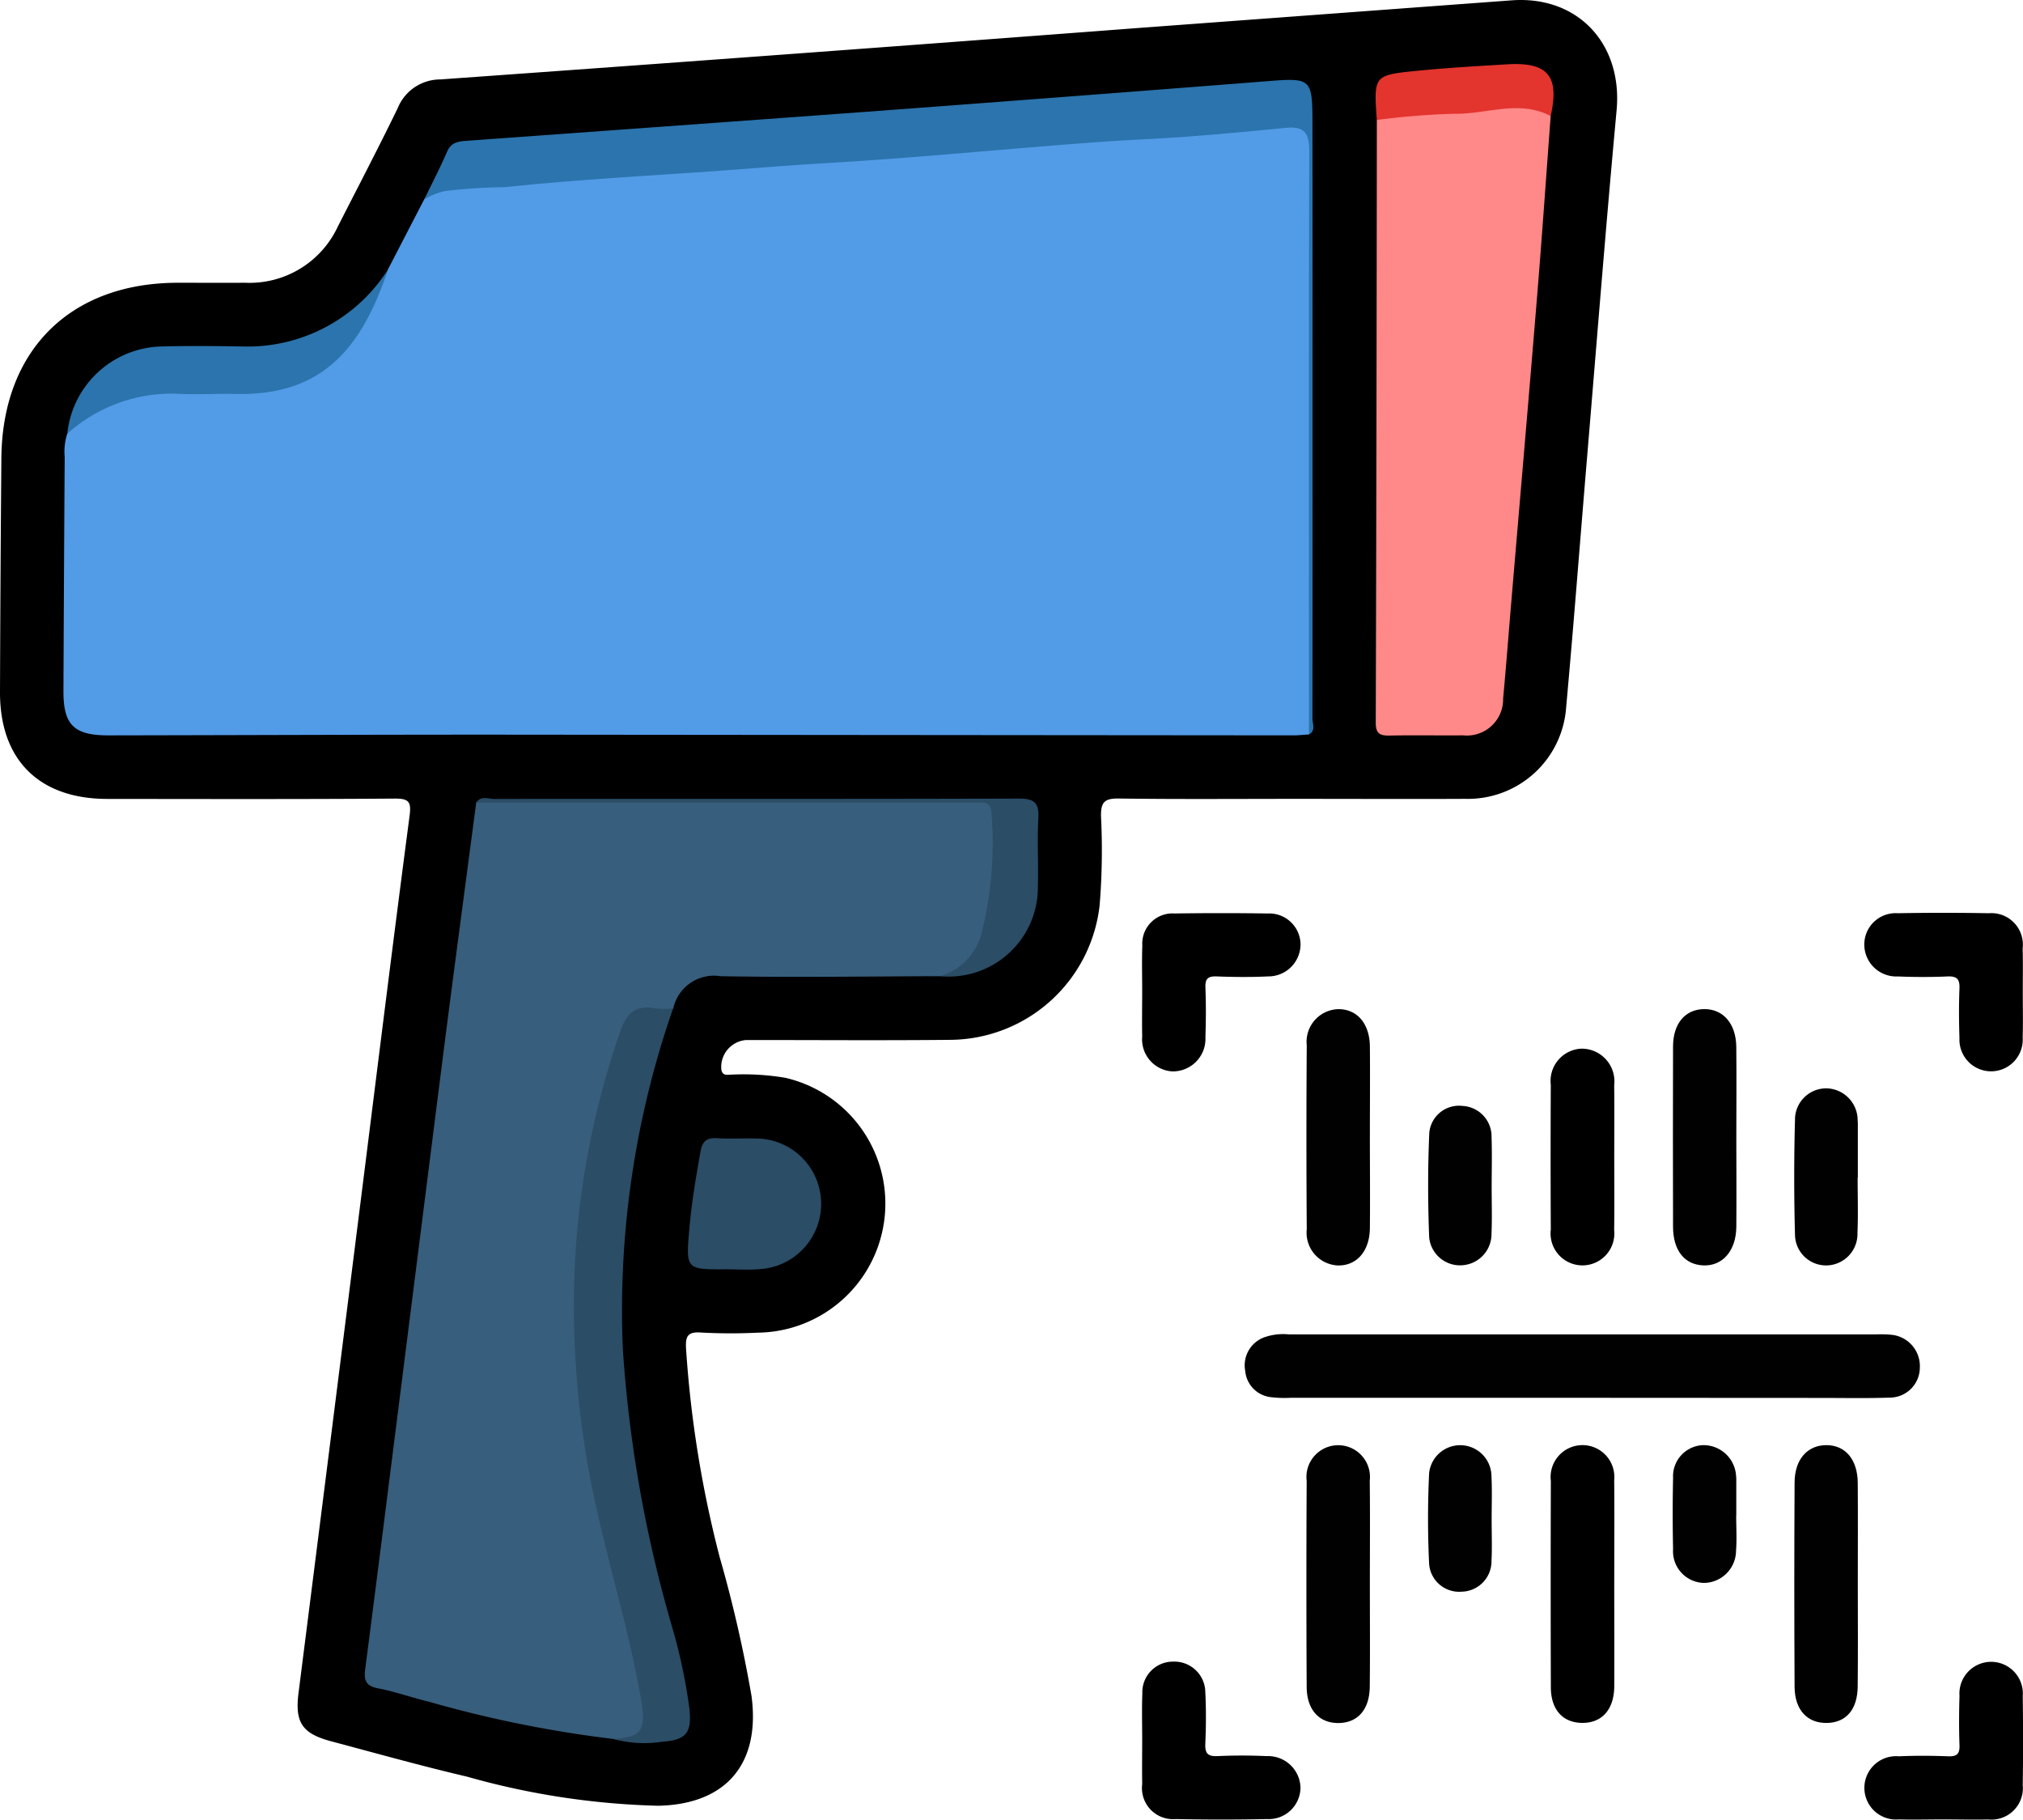 <svg xmlns="http://www.w3.org/2000/svg" viewBox="0 0 111.179 100"><defs><style>.cls-1{fill:#010101;}.cls-2{fill:#529be7;}.cls-3{fill:#375e7c;}.cls-4{fill:#f88;}.cls-5{fill:#2b74ad;}.cls-6{fill:#2b4d66;}.cls-7{fill:#e3342e;}</style></defs><title>Asset 1880</title><g id="Layer_2" data-name="Layer 2"><g id="Layer_1-2" data-name="Layer 1"><path d="M71.277,43.9c-3.27,0-6.54.026-9.809-.018-.77-.01-.971.212-.96.967a37.255,37.255,0,0,1-.075,4.9,8.322,8.322,0,0,1-8.2,7.395c-3.742.038-7.484.008-11.226.01a1.486,1.486,0,0,0-1.365,1.618c.069.393.365.277.59.282a13.8,13.8,0,0,1,2.929.176,7.094,7.094,0,0,1-1.5,14.005,30.259,30.259,0,0,1-3.159-.008c-.724-.048-.831.228-.8.864a61.524,61.524,0,0,0,1.848,11.475A72.113,72.113,0,0,1,41.3,93.191c.5,3.711-1.37,5.964-5.123,6.043a42.263,42.263,0,0,1-10.512-1.6c-2.5-.585-4.982-1.281-7.467-1.943-1.614-.43-2-1.051-1.788-2.683q1.843-14.526,3.67-29.053c.8-6.372,1.591-12.747,2.429-19.115.1-.769-.023-.96-.821-.954-5.268.038-10.536.023-15.8.018C2.143,43.9-.012,41.749,0,38.031q.021-6.43.075-12.86c.056-5.93,3.792-9.63,9.7-9.632,1.235,0,2.47.005,3.705,0a5.35,5.35,0,0,0,5.091-3.1c1.1-2.16,2.225-4.31,3.284-6.491A2.528,2.528,0,0,1,24.2,4.365Q43.32,3,62.44,1.547,72.76.781,83.082.018c3.649-.264,6.1,2.407,5.762,6.048-.6,6.471-1.109,12.95-1.652,19.427-.373,4.45-.712,8.9-1.118,13.35A5.41,5.41,0,0,1,80.541,43.9C77.453,43.915,74.365,43.9,71.277,43.9Z"/><path class="cls-1" d="M86.952,76.815H70.936a6.448,6.448,0,0,1-1.087-.034,1.59,1.59,0,0,1-1.414-1.437A1.641,1.641,0,0,1,69.454,73.5a3.131,3.131,0,0,1,1.392-.168q16.123,0,32.248,0a6,6,0,0,1,.87.021,1.73,1.73,0,0,1,1.546,1.8,1.657,1.657,0,0,1-1.672,1.652c-1.27.044-2.542.017-3.813.017Z"/><path d="M88.715,87.015c0,1.888.011,3.777,0,5.665-.01,1.277-.689,2.02-1.784,2-1.053-.018-1.7-.734-1.7-1.965q-.018-5.665,0-11.33a1.752,1.752,0,1,1,3.481-.036C88.731,83.238,88.715,85.127,88.715,87.015Z"/><path class="cls-1" d="M75.284,87.028c0,1.886.015,3.773-.005,5.659-.013,1.245-.64,1.966-1.667,2-1.085.032-1.794-.7-1.8-1.983q-.031-5.659,0-11.319a1.746,1.746,0,1,1,3.466-.012C75.3,83.254,75.285,85.141,75.284,87.028Z"/><path class="cls-1" d="M102.1,87.03c0,1.886.015,3.773-.006,5.66-.014,1.254-.633,1.964-1.668,1.993-1.086.029-1.792-.7-1.8-1.986q-.031-5.606,0-11.211c0-1.283.7-2.066,1.741-2.07s1.717.781,1.73,2.062C102.112,83.328,102.1,85.179,102.1,87.03Z"/><path class="cls-1" d="M75.285,62.5c0,1.667.017,3.334,0,5-.016,1.263-.728,2.064-1.755,2.042a1.8,1.8,0,0,1-1.714-1.99q-.036-5.055,0-10.11a1.793,1.793,0,0,1,1.716-1.984c1.033-.018,1.737.774,1.753,2.041C75.3,59.164,75.285,60.831,75.285,62.5Z"/><path class="cls-1" d="M95.424,62.529c0,1.631.014,3.263,0,4.894-.015,1.317-.757,2.16-1.816,2.116-1.035-.043-1.659-.821-1.662-2.127q-.013-4.949,0-9.9c0-1.277.681-2.058,1.728-2.058,1.029,0,1.732.8,1.748,2.069C95.44,59.193,95.424,60.861,95.424,62.529Z"/><path d="M111.167,54.517c0,.835.02,1.67-.006,2.5a1.74,1.74,0,1,1-3.474.031c-.029-.907-.036-1.816,0-2.721.024-.526-.143-.69-.668-.667-.905.04-1.815.037-2.721,0a1.759,1.759,0,0,1-1.841-1.746,1.722,1.722,0,0,1,1.839-1.728q2.5-.045,5.008,0a1.729,1.729,0,0,1,1.856,1.932C111.182,52.92,111.167,53.719,111.167,54.517Z"/><path d="M62.772,54.467c0-.835-.024-1.671.007-2.5A1.662,1.662,0,0,1,64.557,50.2q2.559-.039,5.117,0a1.72,1.72,0,0,1,1.8,1.658,1.769,1.769,0,0,1-1.785,1.8c-.941.045-1.887.037-2.829,0-.477-.016-.632.13-.613.611.035.906.031,1.814,0,2.721a1.791,1.791,0,0,1-1.813,1.888,1.765,1.765,0,0,1-1.662-1.915C62.756,56.136,62.771,55.3,62.772,54.467Z"/><path d="M62.772,95.656c0-.87-.024-1.741.008-2.609a1.682,1.682,0,0,1,1.7-1.734A1.7,1.7,0,0,1,66.241,93c.049.94.04,1.886,0,2.827-.019.512.117.7.661.679.9-.042,1.813-.041,2.717,0a1.781,1.781,0,0,1,1.853,1.737,1.747,1.747,0,0,1-1.851,1.722q-2.5.052-5,0a1.709,1.709,0,0,1-1.848-1.925C62.759,97.252,62.771,96.454,62.772,95.656Z"/><path d="M106.757,99.984c-.8,0-1.6.021-2.393,0a1.741,1.741,0,1,1-.011-3.468c.905-.041,1.814-.034,2.719,0,.468.016.634-.128.617-.607-.032-.905-.027-1.813,0-2.719a1.743,1.743,0,1,1,3.476.018q.036,2.448,0,4.895a1.728,1.728,0,0,1-1.9,1.884C108.425,100.006,107.591,99.983,106.757,99.984Z"/><path d="M88.715,63.565c0,1.343.016,2.686-.005,4.029a1.753,1.753,0,1,1-3.482-.026q-.021-3.975,0-7.949a1.775,1.775,0,0,1,1.695-1.991,1.8,1.8,0,0,1,1.789,2.017C88.727,60.952,88.715,62.258,88.715,63.565Z"/><path class="cls-1" d="M102.091,64.708c0,1.015.033,2.031-.009,3.044a1.732,1.732,0,0,1-1.671,1.788,1.709,1.709,0,0,1-1.763-1.7q-.085-3.15,0-6.3a1.718,1.718,0,0,1,1.733-1.731,1.753,1.753,0,0,1,1.711,1.751c.007.072.009.145.01.217v2.936Z"/><path class="cls-1" d="M81.978,65.218c0,.869.028,1.738-.009,2.6a1.719,1.719,0,0,1-1.625,1.714A1.7,1.7,0,0,1,78.544,68c-.075-1.914-.078-3.835.006-5.748a1.638,1.638,0,0,1,1.831-1.476,1.679,1.679,0,0,1,1.591,1.729C82.005,63.409,81.979,64.314,81.978,65.218Z"/><path class="cls-1" d="M81.977,83.511c0,.759.03,1.521-.008,2.279a1.672,1.672,0,0,1-1.638,1.679,1.653,1.653,0,0,1-1.79-1.527c-.08-1.66-.079-3.329,0-4.989a1.718,1.718,0,0,1,3.426.17C82.007,81.917,81.977,82.715,81.977,83.511Z"/><path class="cls-1" d="M95.417,83.274c0,.654.04,1.311-.009,1.961a1.783,1.783,0,0,1-1.737,1.753,1.738,1.738,0,0,1-1.723-1.849q-.042-1.961,0-3.922a1.711,1.711,0,0,1,1.654-1.8A1.794,1.794,0,0,1,95.41,81.1a1.959,1.959,0,0,1,.012.217v1.961Z"/><path class="cls-2" d="M71.94,40.36c-.289.018-.578.052-.866.051q-22.05-.018-44.1-.039c-7,0-14.009.029-21.014.04-1.9,0-2.481-.574-2.473-2.449q.026-6.425.069-12.848A3.163,3.163,0,0,1,3.7,23.827a6.5,6.5,0,0,1,5.2-2.462c1.515-.083,3.038.007,4.556-.024a6.748,6.748,0,0,0,6.434-4c.423-.885,1.1-1.617,1.435-2.544l1.985-3.836a2.106,2.106,0,0,1,1.979-.918c2.316-.146,4.628-.35,6.943-.512,3.509-.246,7.015-.518,10.523-.779,3.327-.248,6.655-.474,9.98-.744,4.555-.371,9.114-.674,13.67-1.023a43.627,43.627,0,0,1,4.559-.276c.724.021,1.087.268,1.085,1.109q-.039,15.953-.019,31.906A1.079,1.079,0,0,1,71.94,40.36Z"/><path class="cls-3" d="M51.662,53.646c-4.025.011-8.051.073-12.075,0A2.287,2.287,0,0,0,37,55.42a1.32,1.32,0,0,1-1.016.31c-1.015-.112-1.368.48-1.656,1.33A47.464,47.464,0,0,0,33.029,82.5c.738,3.516,1.855,6.942,2.435,10.493a7.354,7.354,0,0,1,.114.753c.082,1.333-.045,2.221-1.866,1.818a64.886,64.886,0,0,1-10.1-2.036c-.95-.226-1.876-.563-2.833-.746-.668-.128-.789-.437-.71-1.046.617-4.742,1.211-9.487,1.812-14.231q1.261-9.974,2.525-19.946c.575-4.489,1.177-8.974,1.766-13.461a1.651,1.651,0,0,1,.956-.1q13.156-.008,26.314,0c1.235,0,1.357.1,1.38,1.354a20.511,20.511,0,0,1-.275,4.873,7.474,7.474,0,0,1-.631,1.844A2.484,2.484,0,0,1,51.662,53.646Z"/><path class="cls-4" d="M85.222,6.377c-.247,3.292-.474,6.585-.744,9.876-.462,5.643-.952,11.284-1.429,16.926-.147,1.736-.277,3.474-.441,5.208a1.989,1.989,0,0,1-2.2,2.023c-1.343.013-2.688-.016-4.031.012-.529.011-.771-.095-.769-.706q.048-16.562.06-33.122a2.622,2.622,0,0,1,1.628-.474c2.007-.14,4.012-.287,6.016-.459A1.836,1.836,0,0,1,85.222,6.377Z"/><path class="cls-5" d="M71.94,40.36c0-10.667-.019-21.334.016-32,0-1.023-.227-1.439-1.307-1.334-2.581.252-5.166.5-7.756.626-2.2.11-4.39.293-6.583.473-3.628.3-7.254.626-10.887.837-2.162.125-4.317.313-6.475.464-3.74.26-7.483.466-11.212.86a30.267,30.267,0,0,0-3.243.207,3.487,3.487,0,0,0-1.178.47c.423-.876.872-1.741,1.259-2.633.217-.5.6-.558,1.051-.591q10.961-.789,21.919-1.591,10.9-.809,21.8-1.662c2.774-.222,2.784-.275,2.786,2.456q.011,16.272,0,32.545C72.127,39.773,72.328,40.142,71.94,40.36Z"/><path class="cls-6" d="M33.712,95.561c1.565-.083,1.807-.5,1.524-2.145-.656-3.814-1.82-7.506-2.619-11.285a50.411,50.411,0,0,1-.969-13.592,46.339,46.339,0,0,1,2.4-11.741c.354-1.065.815-1.6,1.965-1.381a5.161,5.161,0,0,0,.979,0A50.419,50.419,0,0,0,34.23,74.136a71.133,71.133,0,0,0,2.709,15.276,30.228,30.228,0,0,1,.946,4.461c.15,1.346-.163,1.75-1.483,1.84A6.321,6.321,0,0,1,33.712,95.561Z"/><path class="cls-6" d="M39.911,69.753c-2.236.012-2.222.013-2.021-2.286.123-1.407.361-2.793.608-4.182.106-.6.364-.771.932-.736.685.043,1.376,0,2.063.016a3.593,3.593,0,0,1,.263,7.179C41.146,69.8,40.526,69.753,39.911,69.753Z"/><path class="cls-5" d="M21.33,14.8c-1.384,4.1-3.424,6.951-8.336,6.848-1.121-.024-2.246.055-3.363-.016a8.6,8.6,0,0,0-5.931,2.2,5.334,5.334,0,0,1,5.17-4.792c1.488-.039,2.977-.026,4.465,0A9.143,9.143,0,0,0,21.33,14.8Z"/><path class="cls-6" d="M51.662,53.646A3.333,3.333,0,0,0,54,51.053a20.07,20.07,0,0,0,.489-6.348c0-.4-.166-.61-.579-.6-.29,0-.58,0-.87,0l-26.866,0c.261-.395.659-.2.986-.2,9.61-.009,19.219.009,28.829-.02.873,0,1.126.244,1.077,1.095-.07,1.229.01,2.465-.026,3.7A4.907,4.907,0,0,1,51.662,53.646Z"/><path class="cls-7" d="M85.222,6.377c-1.738-.913-3.527-.093-5.29-.126a40.928,40.928,0,0,0-4.266.343c-.17-2.438-.173-2.466,2.185-2.7,1.654-.166,3.316-.26,4.976-.359C85.07,3.4,85.713,4.173,85.222,6.377Z"/></g></g></svg>